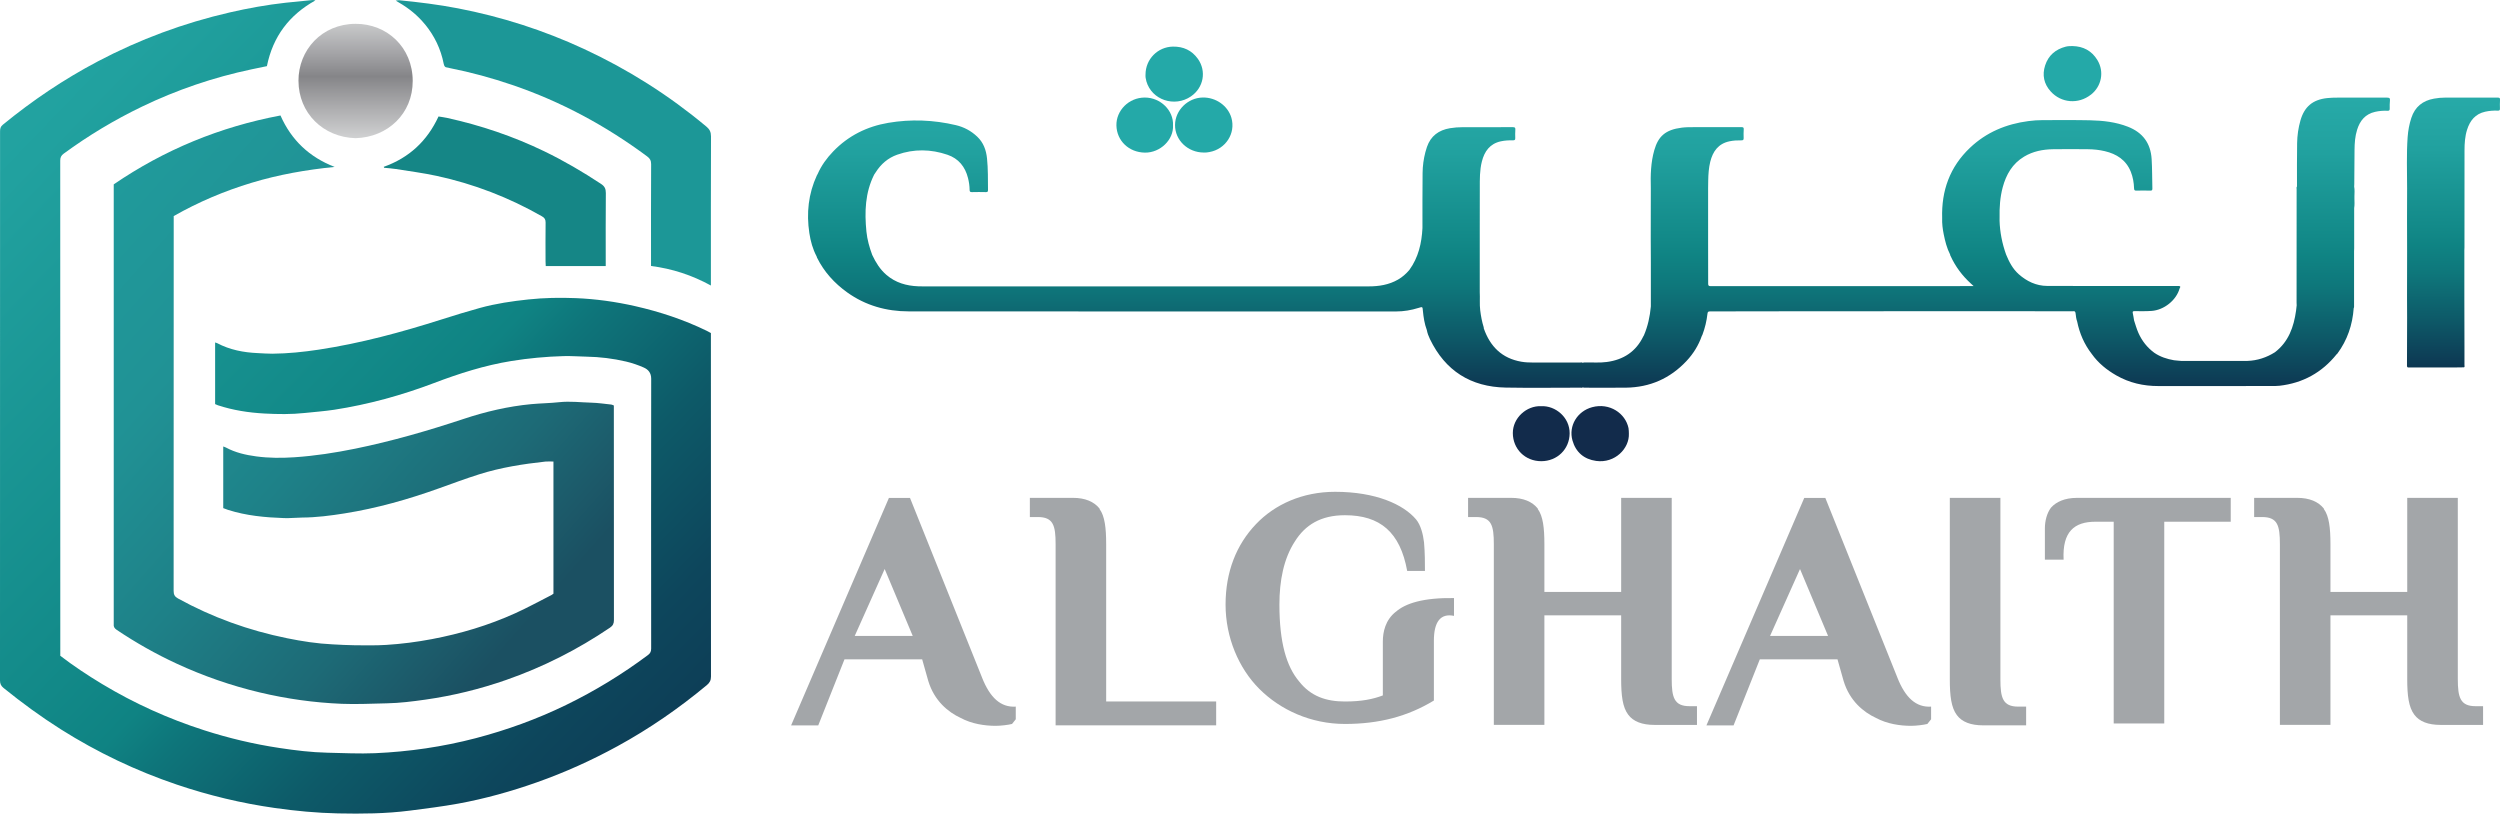 <?xml version="1.0" encoding="UTF-8"?> <svg xmlns="http://www.w3.org/2000/svg" xmlns:xlink="http://www.w3.org/1999/xlink" id="Layer_2" data-name="Layer 2" viewBox="0 0 917.29 298.53"><defs><style> .cls-1 { fill: url(#linear-gradient-2); } .cls-2 { fill: #24a9a8; } .cls-3 { fill: url(#radial-gradient); } .cls-4 { fill: url(#linear-gradient-5); } .cls-5 { fill: #158686; } .cls-6 { fill: #122b4b; } .cls-7 { fill: url(#linear-gradient-3); } .cls-8 { fill: #a3a6a9; } .cls-9 { fill: url(#linear-gradient); } .cls-10 { fill: url(#linear-gradient-4); } </style><linearGradient id="linear-gradient" x1="277.62" y1="328.84" x2="-59.12" y2="3.65" gradientUnits="userSpaceOnUse"><stop offset="0" stop-color="#0d3752"></stop><stop offset=".1" stop-color="#0d3a54"></stop><stop offset=".21" stop-color="#0d465c"></stop><stop offset=".31" stop-color="#0d5a68"></stop><stop offset=".41" stop-color="#0e757a"></stop><stop offset=".45" stop-color="#0f8383"></stop><stop offset=".51" stop-color="#128988"></stop><stop offset=".81" stop-color="#21a19f"></stop><stop offset="1" stop-color="#27aaa8"></stop></linearGradient><linearGradient id="linear-gradient-2" x1="237.76" y1="281.58" x2="-46.14" y2="30.86" gradientUnits="userSpaceOnUse"><stop offset=".18" stop-color="#1b5062"></stop><stop offset=".3" stop-color="#1d6a76"></stop><stop offset=".45" stop-color="#1e8188"></stop><stop offset=".6" stop-color="#209295"></stop><stop offset=".78" stop-color="#209b9c"></stop><stop offset="1" stop-color="#219f9f"></stop></linearGradient><radialGradient id="radial-gradient" cx="216.1" cy="59.47" fx="113.8" fy="66.39" r="102.53" gradientUnits="userSpaceOnUse"><stop offset=".19" stop-color="#136b73"></stop><stop offset=".6" stop-color="#188387"></stop><stop offset="1" stop-color="#1c9797"></stop></radialGradient><linearGradient id="linear-gradient-3" x1="130.48" y1="50.7" x2="130.48" y2="8.74" gradientUnits="userSpaceOnUse"><stop offset="0" stop-color="#d0d1d2"></stop><stop offset=".27" stop-color="#acacae"></stop><stop offset=".54" stop-color="#858588"></stop><stop offset=".75" stop-color="#a5a5a8"></stop><stop offset="1" stop-color="#c8c9ca"></stop></linearGradient><linearGradient id="linear-gradient-4" x1="900.21" y1="134.83" x2="900.21" y2="35.81" gradientUnits="userSpaceOnUse"><stop offset="0" stop-color="#0d3752"></stop><stop offset=".17" stop-color="#0d5867"></stop><stop offset=".35" stop-color="#0e777b"></stop><stop offset=".45" stop-color="#0f8383"></stop><stop offset=".51" stop-color="#128988"></stop><stop offset=".81" stop-color="#21a19f"></stop><stop offset="1" stop-color="#27aaa8"></stop></linearGradient><linearGradient id="linear-gradient-5" x1="586.69" y1="142.27" x2="586.69" y2="35.8" xlink:href="#linear-gradient-4"></linearGradient></defs><g id="page_1" data-name="page 1"><g><g><path class="cls-9" d="m260.86,122.21c-.63-.34-1.12-.62-1.63-.87-8.35-4.05-17.09-6.94-26.13-9-7.18-1.63-14.46-2.65-21.8-2.95-5.8-.23-11.62-.14-17.42.48-6.02.64-11.98,1.51-17.81,3.12-4.67,1.29-9.3,2.71-13.91,4.18-14.84,4.72-29.83,8.79-45.26,11.13-5.63.85-11.29,1.43-16.99,1.48-1.76.01-3.52-.14-5.29-.22-5.24-.22-10.29-1.19-14.98-3.67-.19-.1-.4-.14-.71-.24v22.62c.41.18.72.33,1.04.44,5.56,1.82,11.3,2.71,17.11,3.02,4.9.26,9.8.33,14.7-.2,3.62-.39,7.26-.64,10.86-1.19,12.54-1.94,24.73-5.3,36.59-9.79,9.24-3.51,18.6-6.5,28.38-8.09,6.36-1.03,12.76-1.62,19.19-1.8,2.79-.08,5.58.15,8.37.2,4.92.09,9.77.68,14.55,1.8,2.21.52,4.38,1.27,6.46,2.18,1.67.73,2.75,1.97,2.75,4.11-.05,33-.04,65.99-.01,98.99,0,1.07-.29,1.75-1.18,2.41-9.44,7.05-19.44,13.16-30.05,18.32-10.65,5.18-21.72,9.19-33.17,12.19-12.11,3.16-24.44,4.95-36.92,5.5-5.8.25-11.63-.06-17.44-.18-5.93-.13-11.8-.85-17.66-1.74-9.37-1.41-18.56-3.59-27.58-6.49-13.14-4.22-25.63-9.85-37.45-16.97-5.28-3.18-10.41-6.58-15.35-10.36,0-.52,0-1.03,0-1.54,0-60.06,0-120.11-.02-180.17,0-1.15.35-1.86,1.27-2.54,9.04-6.62,18.6-12.37,28.71-17.24,12.85-6.19,26.25-10.74,40.2-13.69,1.88-.4,3.77-.78,5.65-1.17,2.19-10.86,8.19-18.79,17.8-24.12-.48-.13-.87-.16-1.24-.12-3.23.32-6.45.62-9.68.97-6.91.77-13.75,2-20.52,3.56-16.92,3.9-33.07,9.88-48.43,17.98-12.41,6.54-23.97,14.33-34.82,23.22C.16,46.46.01,47.25.02,48.26.03,115.39.03,182.53,0,249.67c0,1.21.37,1.99,1.29,2.74,6.74,5.46,13.73,10.57,21.07,15.21,13.37,8.44,27.54,15.19,42.51,20.26,11.74,3.97,23.73,6.85,36.01,8.59,7.68,1.09,15.38,1.82,23.12,1.98,8.78.18,17.56.11,26.29-1.01,5.98-.77,11.98-1.51,17.9-2.59,9.82-1.8,19.42-4.49,28.84-7.82,10.24-3.62,20.1-8.07,29.61-13.28,11.65-6.37,22.51-13.89,32.71-22.37,1.05-.87,1.52-1.75,1.52-3.16-.04-41.39-.03-82.78-.03-124.17v-1.84Z"></path><path class="cls-1" d="m63.7,79.3c9.14-5.2,18.67-9.23,28.64-12.24,9.92-3,20.07-4.78,30.44-5.81-9.24-3.58-15.87-9.8-19.87-18.88-22.21,4.19-42.55,12.55-61.18,25.28v160.48c0,.29.03.57,0,.86-.12.95.26,1.55,1.07,2.1,7.02,4.72,14.36,8.87,22.04,12.42,9.8,4.53,19.96,8.06,30.48,10.56,9.89,2.35,19.92,3.75,30.06,4.17,5.52.23,11.05-.08,16.58-.18,4.73-.09,9.42-.69,14.1-1.35,10.13-1.44,20.01-3.86,29.67-7.23,13.55-4.72,26.21-11.15,38.08-19.18,1.07-.73,1.45-1.49,1.45-2.78-.04-25.63-.03-51.27-.03-76.9v-1.84c-.41-.15-.67-.31-.94-.34-2.43-.25-4.86-.63-7.3-.69-3.92-.1-7.83-.61-11.77-.18-3.45.38-6.93.4-10.39.73-8.43.81-16.62,2.73-24.65,5.39-13.1,4.34-26.33,8.18-39.86,10.94-7.37,1.5-14.79,2.65-22.3,3.15-4.66.31-9.35.31-14-.32-3.86-.52-7.63-1.37-11.1-3.24-.28-.15-.6-.24-1.01-.4v22.62c.61.22,1.18.46,1.77.65,6.68,2.13,13.59,2.77,20.55,3.01,2.21.08,4.44-.18,6.66-.2,5.2-.03,10.34-.7,15.46-1.51,11.91-1.89,23.47-5.17,34.81-9.24,4.88-1.75,9.74-3.56,14.68-5.12,7.9-2.5,16.06-3.77,24.28-4.67.94-.1,1.9-.01,2.95-.01v48.49c-.25.17-.47.36-.72.49-4.42,2.24-8.77,4.64-13.29,6.68-9.8,4.44-20.05,7.5-30.62,9.5-5.54,1.05-11.13,1.77-16.75,2.12-3.8.23-7.61.17-11.42.13-2.73-.02-5.46-.2-8.19-.33-5.65-.26-11.22-1.13-16.74-2.25-14.06-2.85-27.42-7.65-40.01-14.58-1.23-.68-1.62-1.42-1.62-2.78.03-45.21.03-90.43.03-135.64v-1.88Z"></path><path class="cls-3" d="m155.9,8.88c3.51,4.27,5.84,9.1,6.9,14.52.17.87.49,1.35,1.39,1.39.28.01.55.14.83.19,7.78,1.54,15.41,3.62,22.92,6.18,17.92,6.1,34.36,14.97,49.53,26.24.98.73,1.45,1.49,1.44,2.82-.07,11.76-.04,23.52-.04,35.28v2.09c7.78,1,14.93,3.32,21.97,7.17v-2.47c0-17.41-.03-34.83.04-52.24,0-1.6-.49-2.6-1.68-3.59-13.73-11.48-28.71-20.98-44.95-28.51-14.81-6.87-30.23-11.81-46.26-14.9-7.1-1.37-14.27-2.25-21.46-2.96-.34-.03-.69.06-1.33.13.6.37.88.55,1.17.71,3.64,2.1,6.85,4.7,9.52,7.96Z"></path><path class="cls-5" d="m220.55,67.49c-6.72-4.44-13.64-8.49-20.89-12-11.4-5.51-23.3-9.51-35.64-12.23-1.03-.23-2.08-.35-3.12-.52-4.19,9.05-10.84,15.17-20.09,18.47.04.12.08.23.12.35,1.45.15,2.91.23,4.35.46,5,.8,10.03,1.45,14.97,2.52,13.63,2.95,26.5,7.92,38.62,14.84.98.56,1.33,1.16,1.32,2.28-.06,4.74-.03,9.47-.02,14.21,0,.6.05,1.2.07,1.75h22.01v-1.98c0-8.27-.04-16.55.04-24.82.01-1.54-.44-2.47-1.73-3.32Z"></path><path class="cls-7" d="m109.52,29.68c.02,11.76,8.99,20.69,20.96,21.02,11.78-.34,20.99-8.98,20.95-21.02-.04-12.34-9.44-20.97-20.96-20.94-12.42.04-20.98,9.62-20.96,20.94Z"></path></g><g><path class="cls-10" d="m916.41,35.81c-6.38.02-12.77.03-19.15,0-1.41,0-2.8.13-4.19.38-4.14.74-6.97,3-8.31,7.06-.76,2.31-1.19,4.68-1.36,7.07-.45,6.28-.19,12.57-.19,18.85,0,3.65-.03,7.3-.03,10.95,0,4.05.02,8.09.03,12.14h0,0c-.01,5.51-.03,11.02-.03,16.52,0,2.62.02,5.23.03,7.85-.01,5.86,0,11.72-.05,17.58,0,.69.36.62.79.62,5.53,0,11.06,0,16.58,0,1.19,0,2.38-.03,3.57-.05h0s0,0,0,0c.32-.23.15-.56.15-.84.02-2.25,0-4.51,0-6.76-.01-6.03-.03-12.06-.04-18.09,0-5.74,0-11.49,0-17.23,0,0,0,0,0,0,0,0,0,0,0,0,.01-.37.04-.73.04-1.1,0-11.87,0-23.75.02-35.62,0-2.53.16-5.07.93-7.51,1.05-3.36,3.01-5.83,6.63-6.64,1.53-.34,3.08-.46,4.64-.39.58.03.82-.13.8-.75-.04-1.07-.04-2.14.03-3.2.05-.72-.23-.84-.88-.84Z"></path><path class="cls-4" d="m875.95,35.8c-6.08.03-12.16.02-18.24.02-1.28,0-2.56.03-3.84.17-5.27.57-8.34,3.12-9.8,8.2-.78,2.71-1.17,5.5-1.22,8.3-.1,5.31-.04,10.62-.05,15.93,0,0,0,0,0,0-.27.32-.13.7-.13,1.05-.01,13.88-.02,27.75-.02,41.63,0,.3.03.61.04.91-.08.66-.14,1.33-.23,1.99-.84,5.97-2.74,11.41-7.76,15.25-3.07,1.93-6.4,3.04-10.04,3.17-2.2,0-4.4,0-6.6,0-.06,0-.13,0-.19,0-5.87,0-11.73,0-17.6,0-.86-.12-1.73-.09-2.6-.24-2.6-.45-5.05-1.25-7.24-2.75-2.58-1.9-4.49-4.33-5.8-7.25-.67-1.5-1.1-3.08-1.61-4.63-.15-.87-.26-1.75-.46-2.6-.14-.61-.01-.8.63-.79,2.08.02,4.15.06,6.23-.08,4.59-.31,9.09-3.9,10.31-8.24.58-.88.05-.91-.66-.91-15.97,0-31.95.05-47.92-.02-4.02-.02-7.52-1.69-10.49-4.34-2.18-1.95-3.51-4.52-4.6-7.2-1.44-4.03-2.27-8.18-2.39-12.46,0-.34.02-.67.01-1.01-.08-3.77.16-7.51,1.14-11.16,1.26-4.69,3.55-8.69,7.85-11.27,3.26-1.96,6.87-2.66,10.6-2.72,4.28-.07,8.56-.04,12.83,0,2.08.02,4.15.23,6.17.71,4.36,1.03,7.82,3.23,9.56,7.57.78,1.95,1.12,3.99,1.19,6.07.02.6.16.86.83.84,1.71-.05,3.42-.05,5.13,0,.63.02.77-.21.76-.78-.1-3.6-.05-7.2-.27-10.8-.36-5.84-3.3-9.75-8.69-11.86-4.47-1.75-9.18-2.26-13.91-2.37-5.77-.13-11.55-.05-17.33-.06-1.77,0-3.54.12-5.3.36-8.15,1.07-15.42,4.09-21.43,9.8-7.39,7.01-10.5,15.74-10.2,25.79-.08,2,.18,3.98.57,5.94.52,2.56,1.15,5.09,2.35,7.43-.04.2.08.34.16.51,1.78,3.92,4.32,7.29,7.5,10.18.28.25.56.51.97.89h-.94c-31.84,0-63.69,0-95.53.02-.78,0-.94-.22-.94-.96.02-4.89,0-9.77-.02-14.66h0c0-6.78,0-13.57,0-20.35.01-.95.02-1.89.04-2.84.05-2.29.19-4.57.74-6.81.94-3.82,2.96-6.67,7.07-7.53,1.44-.3,2.91-.37,4.37-.35.65.01.84-.21.82-.84-.04-1.07-.04-2.14.03-3.2.04-.65-.18-.81-.82-.81-5.83.02-11.67.02-17.5.01-1.47,0-2.93,0-4.39.18-6.12.76-8.67,3.29-10.09,8.21-1.32,4.56-1.42,9.26-1.29,13.97-.03,14.51-.03,20.68-.03,18.5,0,2.87.02,5.74.04,8.61,0,5.44,0,10.88,0,16.31h0c-.34,3.67-1.09,7.24-2.56,10.64h0c-.06.1-.14.2-.19.31-2.71,5.63-7.29,8.61-13.4,9.43-2.58.35-5.17.12-7.76.19-.36,0-.73-.08-1.07.14-.28-.29-.63-.13-.94-.13-5.8-.01-11.6-.01-17.41,0-1.41,0-2.81-.06-4.19-.3-7.11-1.23-11.45-5.58-13.77-12.2h0c-.01-.15,0-.31-.04-.44-.64-2.03-1.02-4.11-1.28-6.22-.28-2.24-.04-4.49-.17-6.73h0c0-7.69,0-15.38,0-23.07h0c0-5.04.02-10.07.02-15.11,0-3.24-.05-6.48.75-9.65.94-3.74,2.92-6.56,6.95-7.44,1.47-.32,2.97-.4,4.46-.37.62.01.87-.15.85-.81-.04-1.04-.04-2.08.03-3.11.05-.71-.16-.91-.89-.91-6.14.03-12.28.03-18.42.01-1.56,0-3.11.12-4.65.37-4.13.69-7.08,2.83-8.47,6.88-.22.63-.41,1.27-.58,1.92-.65,2.49-.99,5.04-1.02,7.6-.08,6.75-.04,13.49-.05,20.24-.28,5.54-1.48,10.79-4.81,15.38-1.2,1.4-2.55,2.61-4.16,3.53-3.34,1.91-6.97,2.49-10.75,2.49-54.55,0-109.1,0-163.66,0-.55,0-1.1,0-1.65-.03-4.33-.17-8.3-1.31-11.65-4.19-2.34-2.01-3.92-4.56-5.21-7.32h0c-1.03-2.78-1.83-5.61-2.13-8.57-.71-7.19-.49-14.25,2.84-20.9.19-.28.38-.55.56-.83,1.92-3.05,4.53-5.3,7.92-6.49,6.12-2.16,12.31-2.05,18.41.03,4.07,1.38,6.5,4.39,7.54,8.53.36,1.42.58,2.87.59,4.34,0,.6.17.86.84.84,1.71-.05,3.42-.04,5.13,0,.59.01.79-.15.78-.76-.04-3.88.04-7.76-.36-11.62-.32-3.05-1.3-5.8-3.61-7.98-2.23-2.11-4.84-3.51-7.8-4.21-8.21-1.94-16.51-2.26-24.82-.85-7.82,1.33-14.66,4.72-20.21,10.49-2.36,2.45-4.35,5.18-5.72,8.32-.09.16-.2.3-.27.47-3.12,6.77-3.87,13.86-2.76,21.17.45,2.98,1.25,5.89,2.68,8.58h0c.04.14.06.29.13.42,2.58,5.23,6.4,9.41,11.1,12.78,6.73,4.81,14.37,6.95,22.55,6.95,59.6.05,119.2.02,178.8.03,2.84,0,5.59-.47,8.28-1.31,1.48-.46,1.44-.47,1.58,1.08.23,2.4.59,4.77,1.44,7.04.21,1.16.64,2.26,1.14,3.31,5.61,11.65,14.97,17.57,27.83,17.81,9.13.17,18.26.03,27.4.03.29,0,.61.13.87-.12.25.14.52.13.8.13,5.01,0,10.02.05,15.03-.01,8.77-.11,16.19-3.37,22.2-9.77,2.51-2.67,4.41-5.73,5.63-9.21h0c.07-.13.16-.25.21-.39.95-2.52,1.57-5.12,1.87-7.8.07-.67.31-.81.96-.81,8.64-.02,17.28-.02,25.93-.04,35.56-.06,71.12-.02,106.68-.02.18,0,.37.03.55,0,.71-.14.89.24.95.84.11,1,.22,1.99.57,2.94h0c.88,4.36,2.61,8.34,5.34,11.87,2.37,3.35,5.49,5.87,9.02,7.89,4.77,2.73,9.94,3.92,15.43,3.91,13.72-.03,27.43,0,41.15-.01,1.1,0,2.21.02,3.3-.1,8.56-.98,15.56-4.82,20.96-11.55h0c.09-.07.19-.14.26-.23,3.68-4.97,5.57-10.58,6.01-16.71.16-.25.13-.53.13-.8,0-6.71,0-13.42,0-20.14.01-.33.04-.67.04-1,0-4.91,0-9.83,0-14.74.19-1.18.11-2.37.09-3.55,0-.25,0-.5,0-.75.02-1.2.13-2.41-.09-3.61,0,0,0,0,0,0,.01-.3.04-.61.04-.91.03-4.18.05-8.36.09-12.54.02-2.51.19-5,.95-7.41,1.04-3.34,3.02-5.75,6.59-6.56,1.49-.34,3.02-.47,4.55-.39.65.03.84-.18.82-.82-.03-1,0-2.02.09-3.02.07-.76-.17-.97-.94-.97Z"></path><path class="cls-6" d="m597.53,157.09c-1.14-5.47-6.97-9.42-13.37-7.68-5.48,1.49-8.68,6.88-7.21,12.16,1.22,4.35,4.24,6.93,8.7,7.55,6.93.96,12.24-4.62,12.01-10.02-.04-.67,0-1.34-.13-2Z"></path><path class="cls-2" d="m767.17,34.76c3.95-3.08,4.99-8.46,2.39-12.73-2.07-3.4-5.18-5.05-9.14-5.13-.84.01-1.66.01-2.47.22-3.73.97-6.36,3.19-7.56,6.89-1.14,3.53-.45,6.79,2.04,9.54,3.87,4.29,10.17,4.77,14.73,1.2Z"></path><path class="cls-2" d="m437,35.35c4.62-3.17,5.76-9.24,2.5-13.79-2.22-3.09-5.31-4.52-9.14-4.46-5.55.1-10.05,4.59-10.05,10.27-.06.75.07,1.62.32,2.48,1.97,6.83,10.34,9.65,16.38,5.5Z"></path><path class="cls-2" d="m431.14,45.84c-.05,5.57,4.66,10.13,10.58,10.13.59.04,1.32-.04,2.04-.18,5.96-1.08,9.7-6.86,8.06-12.56-1.27-4.41-5.68-7.56-10.57-7.45-5.41.12-10.06,4.64-10.11,10.04Z"></path><path class="cls-6" d="m565.52,149.03c-5.48-.24-10.46,4.38-10.44,9.88.03,5.84,4.51,10.31,10.42,10.31,5.89,0,10.38-4.43,10.43-10.2.05-5.87-5.2-10.23-10.41-9.98Z"></path><path class="cls-2" d="m420.1,56c5.62.07,10.59-4.74,10.3-10.02.25-5.41-4.53-10.18-10.34-10.19-5.94,0-10.54,4.81-10.43,10.23.12,5.63,4.57,9.9,10.47,9.98Z"></path></g></g></g><g id="page_4" data-name="page 4"><g><path class="cls-8" d="m360.33,248.63c2.92,7.38,6.87,10.99,12.37,10.64v4.64l-1.37,1.72c-1.37.35-4.12.69-6.01.69-3.95,0-8.76-.69-12.88-2.92-4.46-2.06-9.62-6.18-11.85-13.57l-2.23-7.9h-28.51l-9.62,24.22h-9.96l35.89-83.46h7.73l26.45,65.95Zm-46.72-15.29h21.29l-10.3-24.56-10.99,24.56Z"></path><path class="cls-8" d="m446.23,257.38v8.76h-58.91v-66.47c0-6.87-.86-9.96-6.53-9.96h-2.92v-7.04h15.8c4.47,0,7.73,1.37,9.79,3.95v.17c1.89,2.58,2.41,6.88,2.41,12.88v57.71h40.36Z"></path><path class="cls-8" d="m526.11,257.04c-9.62,5.84-20.1,8.59-32.63,8.59s-23.7-5.15-31.43-12.88c-7.55-7.55-12.37-18.89-12.37-30.91s3.95-21.98,11.17-29.54c6.87-7.21,17-11.85,29.02-11.85,14.94,0,25.08,4.64,29.71,10.13,1.72,2.06,2.58,5.5,2.92,8.42.34,3.78.34,7.73.34,10.48h-6.52c-2.58-14.26-9.96-20.44-22.84-20.44-8.93,0-14.6,3.61-18.37,9.62-4.12,6.35-5.67,14.42-5.67,23.18,0,13.91,2.58,22.67,7.21,28.16,4.29,5.5,9.96,7.39,16.83,7.39,6.18,0,10.3-.86,13.91-2.23v-19.75c0-3.43.86-7.9,4.81-10.99l-.17.17c3.61-3.26,10.3-5.32,21.47-5.15v6.53c-4.98-1.03-7.38,2.23-7.38,9.1v21.98Z"></path><path class="cls-8" d="m594.83,182.68h18.55v66.46c0,6.7.86,9.97,6.52,9.97h2.75v6.87h-15.63c-4.46,0-7.73-1.21-9.62-3.78-2.06-2.75-2.57-7.04-2.57-13.06v-23.36h-28.17v40.19h-18.55v-66.3c0-6.87-.86-9.96-6.53-9.96h-2.92v-7.04h15.8c4.46,0,7.73,1.37,9.79,3.95v.17c1.89,2.58,2.41,6.88,2.41,12.88v17.52h28.17v-34.52Z"></path><path class="cls-8" d="m696.18,248.63c2.92,7.38,6.87,10.99,12.37,10.64v4.64l-1.37,1.72c-1.37.35-4.12.69-6.01.69-3.95,0-8.76-.69-12.88-2.92-4.46-2.06-9.62-6.18-11.85-13.57l-2.23-7.9h-28.51l-9.62,24.22h-9.96l35.89-83.46h7.73l26.45,65.95Zm-46.72-15.29h21.29l-10.3-24.56-10.99,24.56Z"></path><path class="cls-8" d="m715.43,182.68h18.55v66.63c0,6.7.86,9.96,6.52,9.96h2.92v6.87h-15.8c-4.46,0-7.73-1.2-9.62-3.77-2.06-2.75-2.58-7.04-2.58-13.06v-66.63Z"></path><path class="cls-8" d="m818.49,182.68v8.75h-24.39v74.03h-18.55v-74.03h-6.7c-7.73,0-12.19,3.61-11.68,13.91h-6.87v-11.51c0-2.57.69-5.5,2.23-7.55l.17-.17c1.72-1.89,4.81-3.43,9.28-3.43h56.5Z"></path><path class="cls-8" d="m883.26,182.68h18.55v66.46c0,6.7.86,9.97,6.52,9.97h2.75v6.87h-15.63c-4.47,0-7.73-1.21-9.62-3.78-2.06-2.75-2.58-7.04-2.58-13.06v-23.36h-28.17v40.19h-18.55v-66.3c0-6.87-.86-9.96-6.53-9.96h-2.92v-7.04h15.8c4.47,0,7.73,1.37,9.79,3.95v.17c1.89,2.58,2.41,6.88,2.41,12.88v17.52h28.17v-34.52Z"></path></g></g></svg> 
